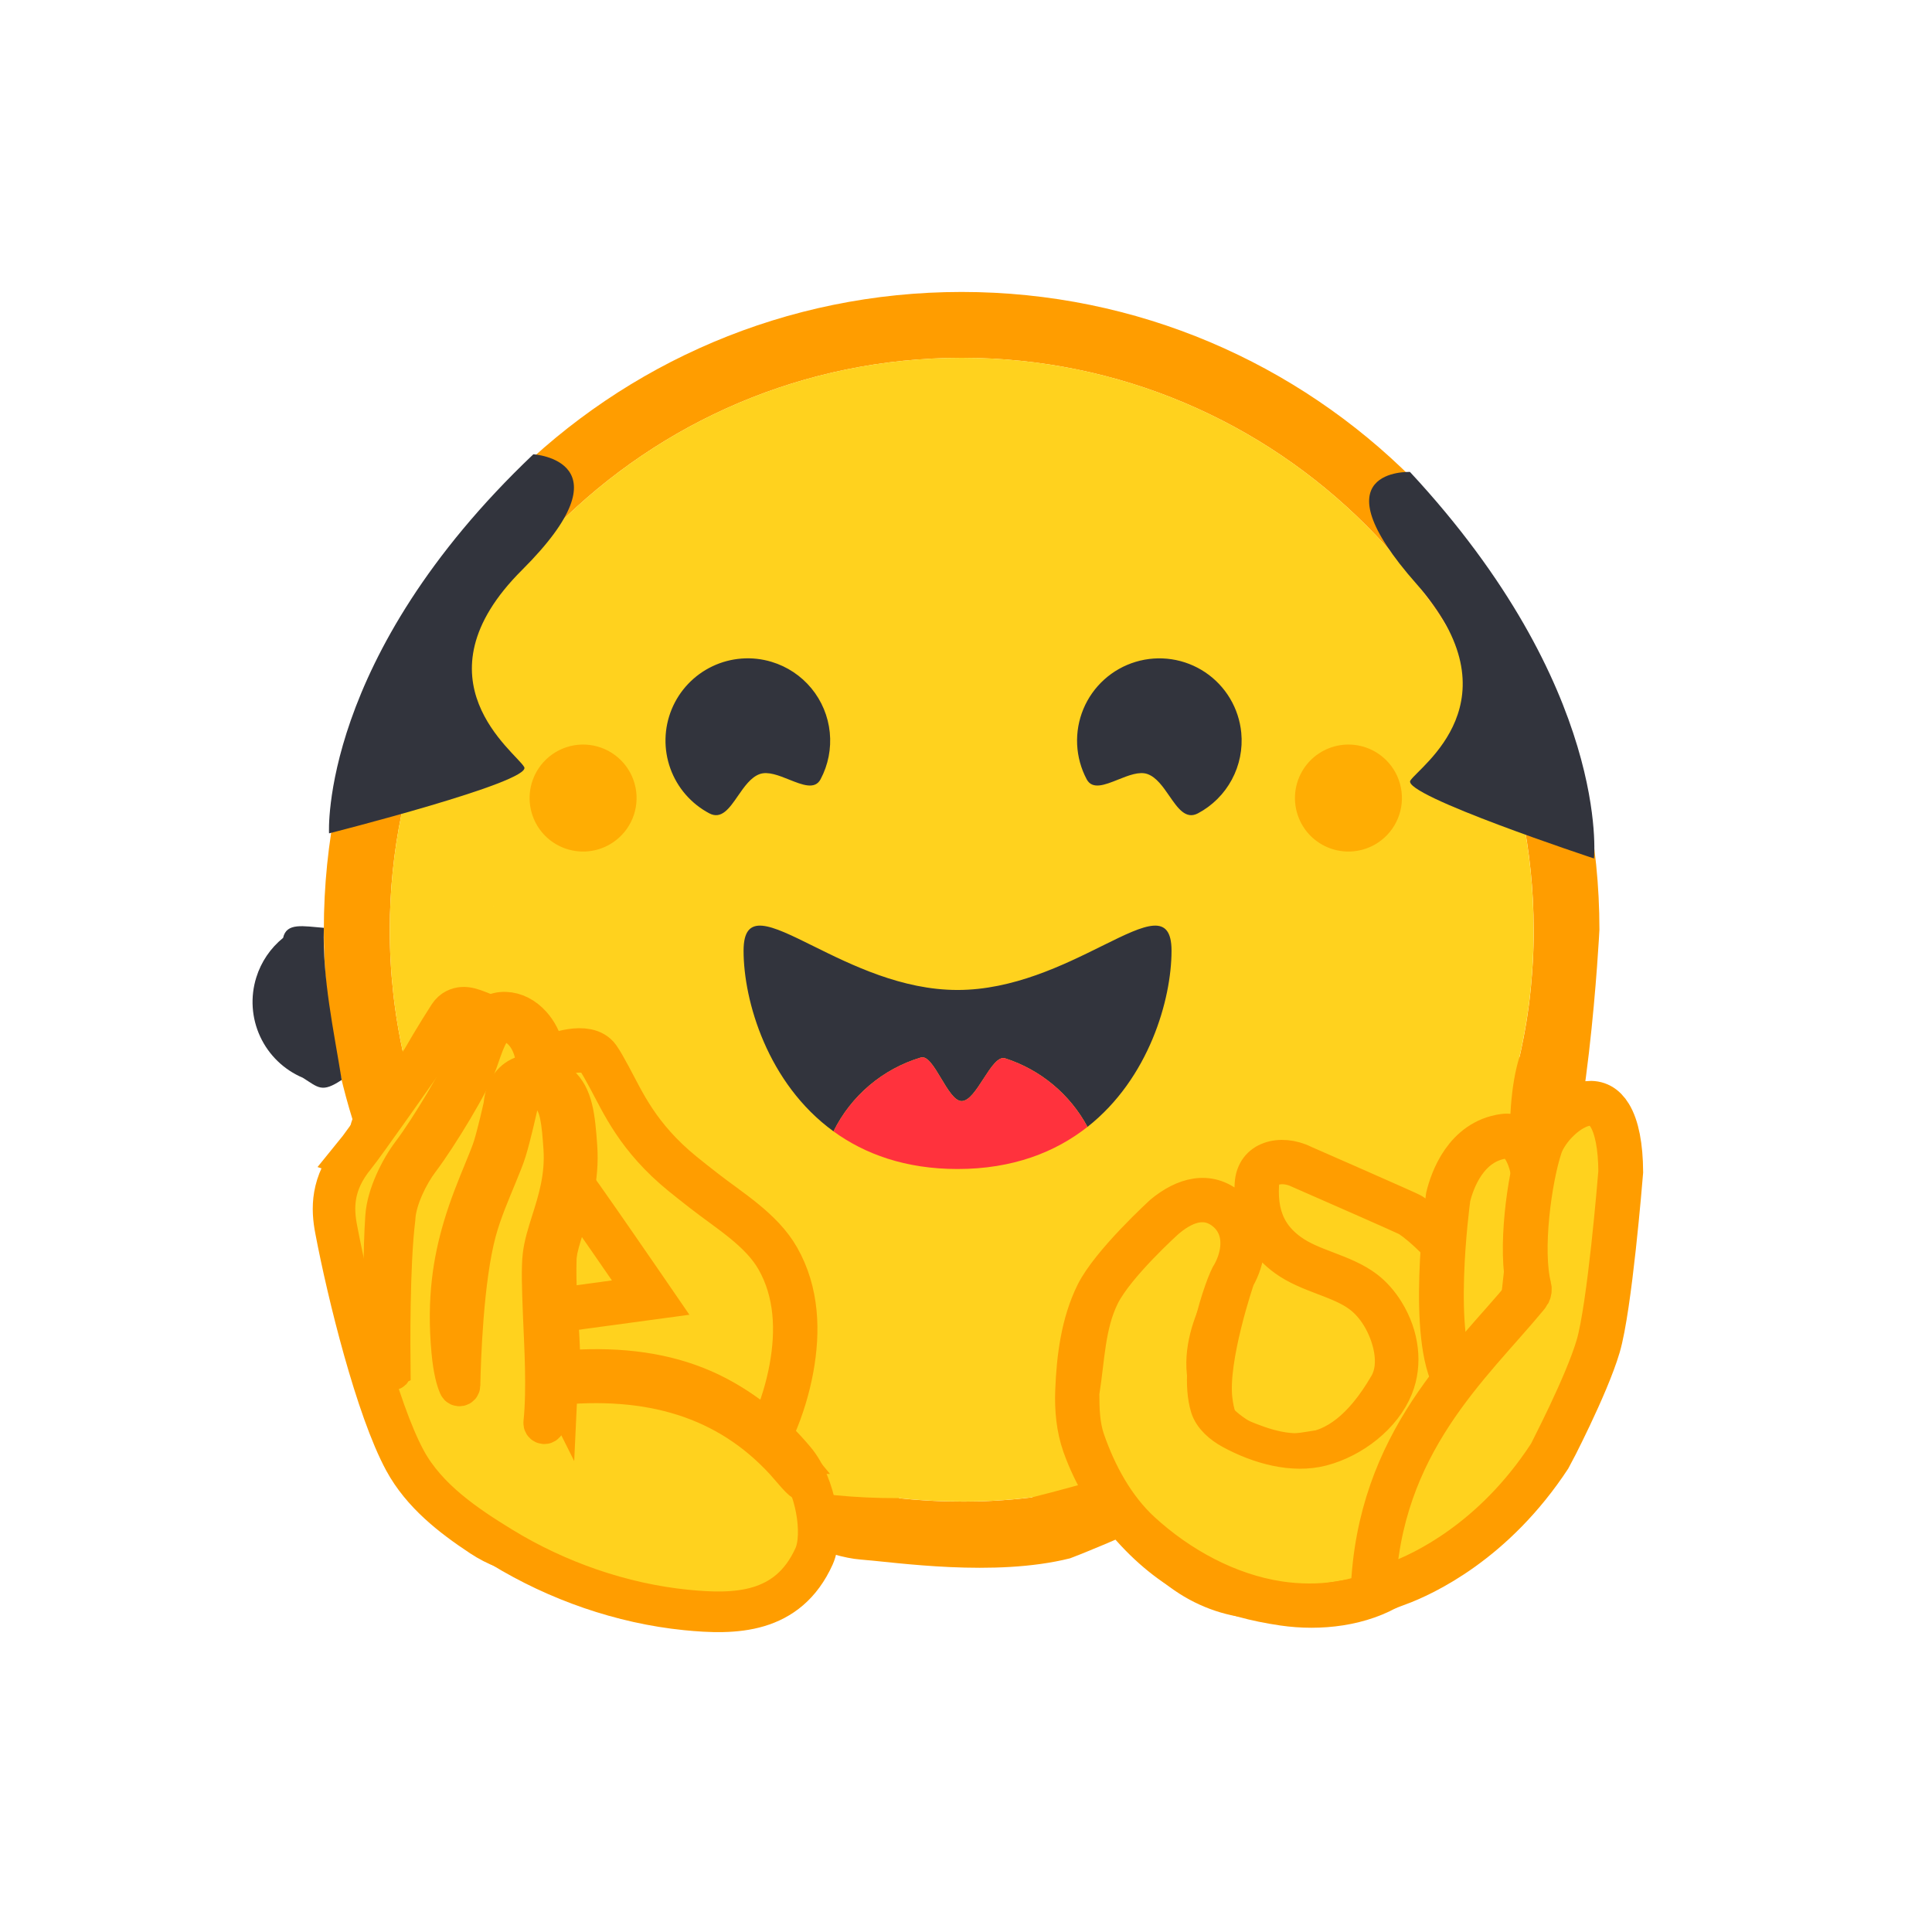 <?xml version="1.0" encoding="UTF-8" standalone="no"?>
<svg
   width="256"
   height="256"
   viewBox="0 0 256 256"
   fill="none"
   version="1.1"
   id="svg6"
   sodipodi:docname="hf-logo.svg"
   xml:space="preserve"
   inkscape:export-filename="gromenauer-logo.png"
   inkscape:export-xdpi="96"
   inkscape:export-ydpi="96"
   xmlns:inkscape="http://www.inkscape.org/namespaces/inkscape"
   xmlns:sodipodi="http://sodipodi.sourceforge.net/DTD/sodipodi-0.dtd"
   xmlns="http://www.w3.org/2000/svg"
   xmlns:svg="http://www.w3.org/2000/svg"><defs
     id="defs6" /><sodipodi:namedview
     id="namedview6"
     pagecolor="#ffffff"
     bordercolor="#666666"
     borderopacity="1.0"
     inkscape:showpageshadow="2"
     inkscape:pageopacity="0.0"
     inkscape:pagecheckerboard="0"
     inkscape:deskcolor="#d1d1d1"
     showgrid="false" /><path
     d="m 225.758,151.658 c -0.011,-0.82 -0.931,-9.851 -6.712,-11.47 1.151,-7.551 0.722,-8.54 0.224,-19.524 0,-3.163 -0.289,-3.732 -0.589,-6.784 -0.156,-1.524 -0.345,-3.044 -0.567,-4.56 -0.687,-4.473 -1.707,-8.889 -3.051,-13.21 -0.881,-2.839 -1.9,-5.634 -3.054,-8.374 -1.729,-4.058 -3.748,-7.986 -6.041,-11.754 -1.504,-2.507 -3.142,-4.931 -4.907,-7.262 -0.865,-1.177 -1.766,-2.326 -2.704,-3.446 -2.778,-3.376 -5.797,-6.546 -9.033,-9.486 -1.075,-0.988 -2.18,-1.943 -3.315,-2.862 -1.117,-0.932 -2.259,-1.833 -3.424,-2.704 -2.345,-1.745 -4.768,-3.383 -7.262,-4.907 -13.781,-8.37 -29.942,-13.17 -47.215,-13.17 -50.292,0 -94.677,36.762 -94.677,87.051 -4.202,0.468 -6.747,8.618 -6.718,11.165 0.071,6.136 0.863,14.189 8.513,16.784 -2.16,0.938 -4.582,8.395 -3.962,11.453 6.925,34.15 12.155,63.66 57.663,65.74 11.777,0.109 19.544,1.215 28.305,-9.997 8.741,1.274 21.561,2.875 30.227,-1.644 7.244,7.132 14.273,8.81 22.341,9.636 8.931,0.914 19.363,-0.178 26.378,-5.433 22.592,-16.925 29.949,-38.821 29.579,-65.241 z m -24.307,50.64 c -6.708,2.66 -8.784,7.013 -10.076,7.558 -1.291,0.545 -11.373,7.516 -23.23,4.658 -11.857,-2.858 -13.014,-7.486 -20.93,-11.266 -9.179,1.564 -26.822,3.706 -36.018,2.247 -5.435,6.164 -10.367,9.308 -21.772,9.308 L 46.655,148.428 h 0.09 c -2.549,-8.169 -3.841,-16.678 -3.832,-25.235 0,-46.671 37.836,-84.51 84.514,-84.51 46.677,0 84.159,37.658 84.159,84.333 0.007,8.58 -0.94,17.288 -3.505,25.476 9.173,24.479 5.751,32.779 -6.63,53.806 z"
     fill="white"
     id="path1"
     style="fill:#ffffff;fill-opacity:1"
     sodipodi:nodetypes="scccccccccccccscscscccassczccscccscccc" /><path
     d="m 205.48,161.662 c 4.901,-7.897 6.453,-38.467 6.453,-38.467 0,-46.672 -37.836,-84.51 -84.509,-84.51 -46.674,0 -84.514,37.834 -84.514,84.51 -0.008,8.557 1.284,17.066 3.832,25.235 0,0 5.092,-13.922 -0.09,0 -5.182,13.922 50.286,56.89 67.374,58.217 4.713,0.366 17.712,2.357 27.747,-0.158 0,0 46.667,-17.372 63.707,-44.827 z M 110.137,196.997 c -0.468,0.818 -0.969,1.617 -1.502,2.394 -1.405,2.057 -3.253,3.629 -5.398,4.797 -26.186,-7.245 -61.545,-59.671 -40.562,-58.642 1.112,0.054 2.471,0.474 3.97,1.425 47.699,48.632 -0.137,10.415 20.433,2.168 0.174,-0.028 0.35,-0.042 0.525,-0.042 5.679,0 5.256,13.55 18.372,26.656 7.472,7.469 8.516,13.598 4.162,21.244 z m 26.629,1.41 -0.427,0.051 -0.728,0.083 c -0.383,0.04 -0.767,0.078 -1.152,0.113 l -0.375,0.034 -0.343,0.029 -0.486,0.039 -0.537,0.039 -0.536,0.035 -0.119,0.008 c -0.14,0.008 -0.28,0.017 -0.422,0.024 l -0.179,0.01 c -0.166,0.009 -0.332,0.017 -0.5,0.024 l -0.581,0.025 -0.527,0.018 -0.352,0.01 h -0.179 c -0.11,0 -0.219,0.006 -0.329,0.007 h -0.174 c -0.11,0 -0.219,0 -0.329,0.005 l -0.448,0.006 h -0.625 c -0.491,0 -0.981,-0.005 -1.469,-0.015 l -0.396,-0.009 c -0.113,0 -0.226,-0.005 -0.337,-0.009 l -0.42,-0.012 -0.521,-0.02 -0.47,-0.021 -0.121,-0.005 -0.447,-0.023 c -0.125,-0.007 -0.248,-0.013 -0.372,-0.022 l -0.289,-0.017 c -0.363,-0.023 -0.726,-0.048 -1.089,-0.076 l -0.38,-0.031 c -0.16,-0.012 -0.32,-0.027 -0.479,-0.041 -0.187,-0.016 -0.374,-0.034 -0.561,-0.052 -0.313,-0.029 -0.626,-0.061 -0.939,-0.095 h -0.015 c 4.57,-10.195 2.259,-19.717 -6.976,-28.944 -6.057,-6.049 -10.086,-14.981 -10.922,-16.942 -1.692,-5.805 -6.17,-12.258 -13.607,-12.258 -0.629,0 -1.257,0.05 -1.878,0.148 -3.258,0.513 -6.106,2.388 -8.138,5.21 -2.196,-2.731 -4.33,-4.902 -6.26,-6.128 -2.91,-1.845 -5.814,-2.781 -8.643,-2.781 -3.531,0 -6.687,1.45 -8.887,4.08 l -0.056,0.067 c -0.042,-0.173 -0.082,-0.346 -0.123,-0.52 l -0.005,-0.023 c -0.419,-1.79 -0.77,-3.595 -1.054,-5.412 0,-0.012 0,-0.024 -0.006,-0.036 -0.022,-0.137 -0.042,-0.275 -0.063,-0.412 -0.061,-0.406 -0.119,-0.813 -0.173,-1.22 -0.024,-0.185 -0.05,-0.37 -0.073,-0.555 l -0.068,-0.555 c -0.022,-0.185 -0.04,-0.353 -0.06,-0.529 l -0.006,-0.044 c -0.08,-0.72 -0.15,-1.44 -0.21,-2.162 l -0.022,-0.277 -0.035,-0.472 c -0.01,-0.129 -0.02,-0.259 -0.027,-0.389 0,-0.031 -0.005,-0.061 -0.006,-0.09 -0.025,-0.362 -0.047,-0.725 -0.065,-1.088 -0.01,-0.189 -0.02,-0.377 -0.028,-0.567 l -0.02,-0.496 -0.005,-0.15 -0.016,-0.457 -0.01,-0.389 c 0,-0.155 -0.008,-0.31 -0.01,-0.465 -0.003,-0.155 -0.007,-0.325 -0.008,-0.489 -0.002,-0.164 0,-0.326 -0.005,-0.489 -0.004,-0.164 0,-0.327 0,-0.49 0,-41.853 33.931,-75.784 75.788,-75.784 41.856,0 75.786,33.93 75.786,75.784 v 0.979 c 0,0.163 -0.005,0.327 -0.008,0.489 0,0.135 -0.006,0.268 -0.01,0.405 0,0.12 -0.005,0.241 -0.009,0.357 0,0.153 -0.009,0.306 -0.014,0.459 v 0.012 l -0.021,0.531 c -0.007,0.155 -0.013,0.311 -0.021,0.466 l -0.005,0.11 -0.027,0.496 c -0.059,1.063 -0.14,2.124 -0.241,3.184 v 0.013 c -0.017,0.174 -0.034,0.348 -0.053,0.522 l -0.045,0.411 -0.089,0.804 -0.051,0.407 -0.063,0.479 c -0.023,0.174 -0.046,0.349 -0.072,0.522 -0.026,0.195 -0.055,0.389 -0.084,0.583 l -0.069,0.459 -0.082,0.52 c -0.028,0.173 -0.058,0.345 -0.09,0.517 -0.033,0.173 -0.059,0.345 -0.089,0.517 -0.06,0.344 -0.123,0.688 -0.189,1.031 -0.101,0.513 -0.204,1.025 -0.31,1.537 l -0.11,0.507 c -0.036,0.169 -0.075,0.339 -0.113,0.508 z"
     fill="#ff9d00"
     id="path2"
     sodipodi:nodetypes="scscccssscccsccsccccccccccccccccccscsccsccccccccccccccccccscccsccccccccccccccccccccccccccsssscccccccccccccccccccccsccccc" /><path
     fill-rule="evenodd"
     clip-rule="evenodd"
     d="m 203.21,123.685 v -0.491 c 0,-41.854 -33.918,-75.783 -75.775,-75.783 -41.856,0 -75.787,33.931 -75.787,75.783 v 0.164 c -0.002,0.109 -0.003,0.218 0,0.327 0.005,0.163 0.007,0.326 0.005,0.489 l 0.005,0.36 0.003,0.129 c 0,0.06 0.002,0.119 0.004,0.179 0.003,0.095 0.005,0.191 0.005,0.286 l 0.011,0.389 0.016,0.457 0.005,0.15 0.02,0.473 v 0.023 c 0.008,0.185 0.018,0.369 0.027,0.553 l 9e-4,0.014 c 0.01,0.188 0.02,0.377 0.032,0.566 0.01,0.174 0.02,0.348 0.033,0.522 l 0.002,0.031 c 0.009,0.149 0.019,0.299 0.03,0.448 l 0.003,0.04 0.033,0.432 0.003,0.028 c 0.006,0.084 0.012,0.168 0.02,0.249 0.06,0.721 0.13,1.442 0.209,2.161 l 0.005,0.045 0.061,0.529 0.068,0.555 0.05,0.377 0.023,0.177 c 0.053,0.408 0.111,0.815 0.173,1.221 l 0.004,0.027 0.059,0.384 c 0.285,1.829 0.639,3.647 1.06,5.45 l 0.005,0.022 0.032,0.135 0.091,0.385 0.056,-0.067 c 19.32,21.004 17.129,57.782 65.33,57.607 h 0.016 c 0.311,0.035 0.624,0.067 0.939,0.096 0.187,0.018 0.373,0.036 0.561,0.052 l 0.066,0.006 0.413,0.035 0.38,0.03 c 0.362,0.028 0.725,0.054 1.089,0.077 l 0.289,0.017 0.229,0.014 0.142,0.008 0.447,0.023 0.122,0.005 0.469,0.021 0.522,0.02 0.419,0.012 0.07,0.002 c 0.089,0.004 0.178,0.007 0.267,0.007 l 0.096,0.003 c 0.59,0.014 1.179,0.021 1.769,0.02 h 0.626 l 0.447,-0.005 c 0.11,-0.005 0.219,-0.005 0.33,-0.005 h 0.174 l 0.151,-0.004 c 0.059,-0.002 0.118,-0.004 0.178,-0.004 h 0.179 l 0.351,-0.009 0.528,-0.018 0.581,-0.026 c 0.168,-0.006 0.334,-0.015 0.5,-0.023 l 0.179,-0.011 0.266,-0.014 0.156,-0.009 0.118,-0.008 0.537,-0.035 0.536,-0.039 0.487,-0.039 0.342,-0.029 0.376,-0.034 c 0.628,-0.056 1.254,-0.122 1.88,-0.197 l 0.427,-0.051 c 13.173,-3.266 28.85,-9.01 50.243,-10.079 21.049,-1.052 9.501,-32.904 14.316,-48.3 0.039,-0.169 0.077,-0.338 0.114,-0.508 l 0.109,-0.506 c 0.039,-0.185 0.078,-0.37 0.115,-0.555 0.066,-0.327 0.132,-0.654 0.195,-0.984 0.066,-0.342 0.129,-0.686 0.189,-1.03 l 0.031,-0.186 c 0.019,-0.11 0.037,-0.22 0.058,-0.331 0.034,-0.172 0.062,-0.344 0.09,-0.518 l 0.011,-0.066 0.071,-0.453 0.07,-0.459 v -0.004 c 0.051,-0.339 0.099,-0.678 0.144,-1.017 l 0.011,-0.084 0.063,-0.478 0.051,-0.408 0.09,-0.804 0.035,-0.323 0.009,-0.088 c 0.019,-0.174 0.037,-0.348 0.053,-0.522 v -0.014 c 0.013,-0.138 0.027,-0.277 0.039,-0.416 0.071,-0.788 0.131,-1.58 0.179,-2.375 0.009,-0.13 0.016,-0.261 0.024,-0.392 v -0.006 l 0.026,-0.491 0.006,-0.11 c 0.016,-0.332 0.03,-0.664 0.041,-0.996 v -0.012 l 0.005,-0.13 c 0.005,-0.109 0.009,-0.219 0.009,-0.329 l 0.002,-0.044 c 0.004,-0.103 0.008,-0.209 0.008,-0.314 l 0.003,-0.09 c 0.003,-0.105 0.006,-0.209 0.006,-0.314 l 0.002,-0.089 c 0.003,-0.133 0.006,-0.267 0.006,-0.4 z m -94.572,75.706 C 0,0 0,0 108.638,199.391 Z"
     fill="#ffd21e"
     id="path3"
     sodipodi:nodetypes="cssscccccccccccccccccsccccccccccscccccccccccccccccccccccccccccsccsccccccccccccccccsccccccccccccccccccccccccccccccccccccssccc" /><path
     fill-rule="evenodd"
     clip-rule="evenodd"
     d="m 152.047,102.567 c 1.182,0.418 2.061,1.69 2.897,2.901 1.13,1.636 2.182,3.159 3.796,2.301 1.904,-1.013 3.465,-2.567 4.485,-4.467 1.021,-1.9 1.456,-4.059 1.25,-6.206 -0.154,-1.605 -0.662,-3.156 -1.488,-4.541 -0.826,-1.385 -1.949,-2.57 -3.287,-3.469 -1.339,-0.899 -2.861,-1.489 -4.455,-1.729 -1.595,-0.24 -3.223,-0.123 -4.767,0.342 -1.544,0.465 -2.965,1.266 -4.162,2.346 -1.197,1.08 -2.14,2.412 -2.76,3.901 -0.62,1.488 -0.903,3.095 -0.828,4.706 0.076,1.611 0.507,3.184 1.264,4.608 0.748,1.407 2.408,0.743 4.16,0.042 1.373,-0.549 2.804,-1.121 3.895,-0.735 z m -51.375,0 c -1.182,0.418 -2.061,1.691 -2.897,2.901 -1.13,1.637 -2.183,3.159 -3.796,2.301 -2.394,-1.268 -4.231,-3.383 -5.151,-5.931 -0.92,-2.549 -0.859,-5.348 0.173,-7.854 1.032,-2.506 2.959,-4.537 5.407,-5.699 2.448,-1.162 5.241,-1.37 7.834,-0.585 2.065,0.622 3.899,1.842 5.271,3.506 1.372,1.664 2.219,3.697 2.436,5.843 0.216,2.146 -0.209,4.307 -1.221,6.211 -0.749,1.407 -2.409,0.743 -4.161,0.043 -1.374,-0.55 -2.803,-1.122 -3.895,-0.736 z m 43.427,46.751 c 8.143,-6.415 11.134,-16.889 11.134,-23.341 0,-5.1 -3.431,-3.495 -8.924,-0.775 l -0.31,0.153 c -5.042,2.497 -11.754,5.822 -19.122,5.822 -7.369,0 -14.081,-3.325 -19.122,-5.823 -5.671,-2.809 -9.228,-4.571 -9.228,0.624 0,6.656 3.182,17.585 11.916,23.934 1.153,-2.339 2.776,-4.415 4.768,-6.099 1.991,-1.684 4.309,-2.939 6.807,-3.687 0.872,-0.26 1.77,1.241 2.689,2.778 0.887,1.482 1.794,2.998 2.716,2.998 0.983,0 1.948,-1.494 2.891,-2.952 0.985,-1.525 1.946,-3.01 2.875,-2.713 4.675,1.501 8.586,4.756 10.91,9.081 z"
     fill="#32343d"
     id="path4"
     sodipodi:nodetypes="ccccsccccsscsccccccsccccccccsccscsccccsccc" /><path
     d="m 144.097,149.317 c -4.241,3.342 -9.878,5.583 -17.219,5.583 -6.897,0 -12.291,-1.978 -16.435,-4.989 1.153,-2.339 2.776,-4.416 4.768,-6.099 1.991,-1.684 4.309,-2.939 6.807,-3.687 1.712,-0.511 3.527,5.776 5.405,5.776 2.01,0 3.947,-6.246 5.766,-5.665 4.674,1.502 8.584,4.757 10.908,9.081 z"
     fill="#ff323d"
     id="path5" /><path
     fill-rule="evenodd"
     clip-rule="evenodd"
     d="m 81.2,111.64 c -0.969,0.648 -2.083,1.047 -3.243,1.161 -1.16,0.115 -2.33,-0.059 -3.407,-0.506 -0.861,-0.355 -1.643,-0.877 -2.301,-1.536 -0.658,-0.658 -1.18,-1.44 -1.536,-2.301 -0.446,-1.077 -0.62,-2.247 -0.505,-3.407 0.115,-1.16 0.514,-2.274 1.162,-3.243 0.779,-1.166 1.886,-2.075 3.181,-2.611 1.295,-0.537 2.721,-0.677 4.096,-0.403 1.375,0.274 2.638,0.949 3.629,1.94 0.991,0.992 1.666,2.256 1.939,3.631 0.273,1.375 0.133,2.8 -0.404,4.095 -0.536,1.295 -1.446,2.401 -2.611,3.18 z m 101.413,0 c -0.969,0.648 -2.083,1.047 -3.243,1.161 -1.161,0.115 -2.331,-0.059 -3.408,-0.506 -0.861,-0.356 -1.643,-0.877 -2.301,-1.536 -0.658,-0.658 -1.18,-1.44 -1.536,-2.301 -0.445,-1.077 -0.618,-2.247 -0.504,-3.407 0.115,-1.16 0.514,-2.274 1.161,-3.243 0.582,-0.872 1.351,-1.603 2.25,-2.142 0.899,-0.539 1.906,-0.872 2.949,-0.974 1.044,-0.103 2.097,0.028 3.083,0.381 0.987,0.354 1.883,0.922 2.624,1.663 0.992,0.991 1.667,2.254 1.94,3.629 0.274,1.375 0.133,2.8 -0.404,4.095 -0.537,1.295 -1.445,2.401 -2.611,3.18 z"
     fill="#ffad03"
     id="path6" /><g
     id="g6"
     transform="matrix(0.415,0.788,-0.788,0.415,229.339,93.404)"
     style="fill:#ffd21e;fill-opacity:1;fill-rule:nonzero;stroke:#ff9d00;stroke-width:5.351;stroke-dasharray:none;stroke-opacity:1"><g
       id="g12"
       style="stroke-width:5.351;stroke-dasharray:none"><path
         style="fill:#32343d;fill-opacity:1;stroke:none;stroke-width:1.123px;stroke-linecap:butt;stroke-linejoin:miter;stroke-opacity:1"
         d="m -116.01,140.256 c 11.933,42.319 35.737,53.178 35.737,53.178 0,0 7.326,-30.335 4.808,-30.289 -2.519,0.047 -19.287,8.701 -26.094,-13.363 -6.807,-22.064 -14.451,-9.526 -14.451,-9.526 z"
         id="path12"
         sodipodi:nodetypes="ccssc" /><path
         style="fill:#32343d;fill-opacity:1;fill-rule:nonzero;stroke:none;stroke-width:1.123px;stroke-linecap:butt;stroke-linejoin:miter;stroke-dasharray:none;stroke-opacity:1"
         d="m -52.908,26.082 c 42.445,-11.474 63.639,2.573 63.639,2.573 0,0 -21.733,20.959 -22.985,18.773 -1.252,-2.186 -3.004,-19.926 -25.435,-14.447 -22.431,5.48 -15.219,-6.9 -15.219,-6.9 z"
         id="path12-7"
         sodipodi:nodetypes="ccsscc" /><g
         id="g17"
         transform="matrix(0.97,-0.112,0.112,0.97,-9.173,9.242)"><g
           clip-path="url(#c)"
           id="g11"
           style="fill:#ffd21e;fill-opacity:1;fill-rule:nonzero;stroke:#ff9d00;stroke-width:5.351;stroke-dasharray:none;stroke-opacity:1"
           transform="matrix(0.809,0.041,-0.041,0.809,11.158,35.508)"><path
             d="m 51.27,122.3 c -2.26,-0.02 -7.98,-3.25 -8.77,-3.94 -0.04,-0.04 -0.12,-0.1 -0.16,-0.13 -0.09,-0.06 -9.05,-6.47 -13.57,-12.77 -4.44,-6.18 -5.87,-18.29 -5.88,-18.41 -0.57,-3.96 -0.14,-8.98 5.07,-10.71 0.83,-0.28 1.67,-0.42 2.51,-0.42 3.92,0 7,2.99 8.6,5.82 0.6,1.51 6.77,16.23 18.52,16.23 1.98,0 4.02,-0.43 6.06,-1.29 7.19,-3.01 9.99,-8.36 11.07,-12.32 1.79,-6.55 0.08,-13.67 -2.44,-17.04 -2.66,-3.57 -7.28,-5.7 -12.34,-5.7 -1.95,0 -3.83,0.32 -5.42,0.94 -2.43,0.94 -4.62,2.63 -6.74,4.26 -2.08,1.6 -4.23,3.26 -6.64,4.26 -1.9,0.79 -3.7,1.17 -5.51,1.17 -2.94,0 -5.84,-1.03 -8.87,-3.14 -1.34,-0.93 -2,-2.12 -1.96,-3.53 0.05,-1.94 1.44,-4.06 3.55,-5.38 6.92,-4.83 17.37,-12.09 18.36,-12.7 3.32,-1.55 8.56,-2.82 11.7,-2.82 0.98,0 1.53,0.12 1.82,0.21 l 21.55,7 c 4.58,1.53 11.44,12.15 14.74,17.26 l 0.91,1.4 c 0.06,0.09 0.12,0.17 0.19,0.24 0.08,0.08 8.32,8.44 6.68,15.66 -0.7,3.08 -3.43,9.96 -7.89,19.88 -4.34,9.66 -14.37,15.91 -25.54,15.92 z"
             fill="url(#d)"
             id="path10"
             style="fill:#ffd21e;fill-opacity:1;fill-rule:nonzero;stroke:#ff9d00;stroke-width:5.351;stroke-dasharray:none;stroke-opacity:1" /><path
             d="m 58.41,46.19 c 0.87,0 1.25,0.11 1.37,0.14 l 21.51,6.99 c 4.09,1.36 9.669,10.82 13.97,16.65 0.332,0.45 0.581,0.957 0.91,1.41 0.121,0.167 0.283,0.304 0.39,0.48 2.706,4.431 6.178,9.068 6.27,14.26 0.125,7.031 -3.289,14.206 -7.8,19.6 -6.09,7.281 -15.055,12.426 -24.18,15.04 -6.274,1.797 -13.203,1.418 -19.58,0.03 -2.795,-0.609 -5.358,-2.089 -7.8,-3.58 -0.101,-0.062 -0.19,-0.143 -0.28,-0.22 -4.585,-3.942 -10,-7.303 -13.22,-12.42 -3.298,-5.241 -5.59,-17.59 -5.61,-17.71 0,-0.03 -0.01,-0.06 -0.01,-0.09 -0.7,-4.87 0.67,-7.91 4.06,-9.03 0.68,-0.23 1.36,-0.34 2.04,-0.34 3.24,0 5.85,2.54 7.24,4.98 0.85,2.09 11.419,14.902 19.88,17.07 2.191,0.561 4.681,-0.268 6.64,-1.4 5.159,-2.981 10.21,-7.606 11.93,-13.31 1.782,-5.912 1.009,-13.378 -2.68,-18.33 -2.974,-3.992 -8.01,-6.3 -13.54,-6.3 -2.13,0 -4.19,0.36 -5.95,1.04 -2.64,1.02 -4.91,2.77 -7.12,4.47 -2.09,1.62 -4.07,3.14 -6.3,4.07 -1.71,0.71 -3.33,1.06 -4.93,1.06 -2.62,0 -5.24,-0.94 -8.01,-2.87 -0.91,-0.64 -1.35,-1.38 -1.32,-2.27 0.03,-1.43 1.18,-3.1 2.85,-4.15 0.04,-0.03 0.08,-0.05 0.12,-0.08 6.4,-4.47 16.8,-11.7 18.16,-12.57 3.12,-1.42 8.11,-2.62 10.99,-2.62 m 0,-3 c -3.61,0 -9.1,1.43 -12.39,2.98 -0.35,0.12 -18.48,12.77 -18.48,12.77 -4.31,2.71 -6.14,8.27 -1.64,11.41 3.36,2.35 6.57,3.41 9.73,3.41 2.04,0 4.06,-0.45 6.08,-1.28 5.13,-2.13 8.83,-6.77 13.34,-8.51 1.4,-0.54 3.09,-0.84 4.87,-0.84 3.99,0 9.198,1.499 11.14,5.09 9.069,16.775 0.72,23.217 -7.449,28.886 C 61.948,98.261 59.421,97.291 57.57,96.47 50.551,93.355 40.41,81.1 40.41,81.1 38.4,77.47 34.74,74.42 30.46,74.42 c -0.96,0 -1.96,0.15 -2.98,0.49 -5.54,1.83 -6.85,6.98 -6.09,12.3 0,0 2.575,13.459 6.15,19.12 3.403,5.389 8.614,9.579 13.92,13.11 2.974,1.979 6.295,3.62 9.79,4.36 6.395,1.354 13.207,1.288 19.61,-0.03 12.228,-2.516 20.139,-8.685 26.91,-16.81 4.63,-5.555 8.049,-12.939 7.99,-20.17 C 105.71,80.636 101.897,74.986 98.68,69.74 94.268,62.544 87.77,52.32 82.24,50.48 l -21.53,-7 c -0.6,-0.2 -1.39,-0.29 -2.3,-0.29 z"
             fill="#eda600"
             id="path11"
             style="fill:#ffd21e;fill-opacity:1;fill-rule:nonzero;stroke:#ff9d00;stroke-width:5.351;stroke-dasharray:none;stroke-opacity:1"
             sodipodi:nodetypes="cccaaaaaaaaaacccscaaaassccsccccccscccsccssaacsccaaasaaaccs" /></g><path
           d="M 71.865,84.438 C 64.173,84.046 48.933,70.375 48.011,69.541 46.246,67.578 42.545,62.54 45.164,57.296 c 0.56,-1.131 1.682,-1.658 3.316,-1.575 1.982,0.101 4.5,1.129 6.729,2.751 l 19.807,16.978 c 1.12,0.941 1.607,2.199 1.439,3.747 -0.155,1.46 -0.904,3.092 -2.069,4.477 -0.564,0.571 -1.388,0.821 -2.521,0.764 z"
           fill="url(#a)"
           id="path6-6"
           style="fill:#ffd21e;fill-opacity:1;fill-rule:nonzero;stroke:#ff9d00;stroke-width:6.823;stroke-dasharray:none;stroke-opacity:1" /><path
           d="M 91.187,112.917 C 72.869,99.381 70.914,81.161 67.127,68.083 67.065,67.868 67.022,67.761 67.014,67.752 66.875,67.47 66.634,67.246 66.332,67.134 60.862,65.144 52.737,57.804 49.551,53.635 c -1.756,-2.295 -2.716,-7.024 -1.324,-9.661 0.673,-1.28 1.789,-1.855 3.415,-1.772 2.055,0.105 4.832,1.3 8.039,3.467 0.888,0.718 16.106,13.058 20.014,17.856 3.977,4.882 9.588,15.421 9.631,15.529 5.955,14.431 3.965,26.037 2.951,30.122 -2.834,1.186 -0.395,3.631 -1.09,3.742 z"
           fill="url(#b)"
           id="path8"
           style="fill:#ffd21e;fill-opacity:1;fill-rule:nonzero;stroke:#ff9d00;stroke-width:6.823;stroke-dasharray:none;stroke-opacity:1"
           sodipodi:nodetypes="ccccccscccccc" /></g></g></g><path
     d="m 45.276,143.094 c -2.65,1.766 -3.089,1.004 -5.151,-0.284 -2.496,-1.054 -4.51,-3 -5.65,-5.458 -1.139,-2.458 -1.323,-5.253 -0.514,-7.839 0.64,-2.059 1.877,-3.882 3.553,-5.239 0.441,-2.061 2.669,-1.546 5.396,-1.331 -0.19,6.754 1.305,13.536 2.365,20.152 z"
     style="clip-rule:evenodd;fill:#32343d;fill-rule:evenodd"
     id="path1-3"
     sodipodi:nodetypes="cscccccc" /><g
     id="g13"
     transform="translate(225.654,18.662)"><path
       d="M 103.65,27.08 C 101.82,25.55 90.05,14.06 89.54,13.57 l -0.09,-0.1 C 89.42,13.43 86.19,9.7 83.55,6.93 82.81,6.16 81.95,6.06 81.35,6.12 79.87,6.25 78.05,7.96 76.71,8.46 75.6,8.88 75.45,8.34 74.34,8.77 c -1.44,0.56 -3.87,2.61 -4.29,4.1 -0.42,1.48 0.1,4.43 -0.53,4.22 -2.08,-0.66 -7.77,-1.51 -9.08,1.32 -0.39,0.85 -0.79,2.07 -1.24,3.48 -1.49,4.63 -2.82,10.87 -9.16,18.37 -0.86,1.02 -1.83,2.12 -2.88,3.32 -4.4,5.02 -9.73,10.75 -14.57,18.73 -2.85,4.71 -5.04,9.42 -6.7,14.65 -0.95,2.98 -2.09,8.66 -2.7,11.98 -4.99,4.82 -14.62,17.02 -14.53,17.4 0.28,1.18 14.24,15 35.23,17.93 0,0 2.72,-1.82 5.09,-3.91 2.19,-1.92 9.14,-6.49 9.14,-6.49 0,0 -0.09,-0.08 -0.21,-0.2 12.61,-2.42 25.34,-9.85 33.68,-17.39 5.17,-4.68 10.88,-10.26 13.16,-17.37 3.03,-9.42 4.15,-29.23 4.16,-40.25 0.03,-3.55 -0.6,-7.7 -5.26,-11.58 z M 75.63,58.82 c -1.65,0.37 -15.38,0.95 -16.42,0.85 0.93,-3.81 3.83,-9.71 5.89,-13 1.09,-1.74 2.14,-3.53 2.9,-5.45 0.56,-1.39 0.72,-3.14 1.51,-4.37 1.14,2.38 2.04,4.91 3.31,7.28 0.92,1.71 1.79,3.33 2.3,4.93 0.49,1.54 2.8,9.24 0.51,9.76 z"
       fill="url(#b)"
       id="path6-5" /><path
       d="m 7.69,105.07 c 6.07,-5.7 12.77,-12.62 13.3,-14.83 0.09,-0.38 0.2,-0.84 0.32,-1.35 1.19,-5.14 3.97,-17.19 9.67,-26.61 4.86,-8.01 10.53,-14.49 14.67,-19.21 1.01,-1.15 1.94,-2.22 2.77,-3.2 5.81,-6.87 7.9,-13.36 9.28,-17.66 0.47,-1.47 0.88,-2.74 1.34,-3.74 1.34,-2.9 4.91,-3.75 7.66,-3.31 2.96,0.47 4.99,2.31 5.29,4.81 0.1,0.82 -0.49,1.57 -1.31,1.67 -0.83,0.09 -1.57,-0.49 -1.67,-1.31 -0.2,-1.67 -2.18,-2.11 -2.78,-2.21 -1.7,-0.27 -3.84,0.26 -4.47,1.61 -0.38,0.83 -0.77,2.02 -1.21,3.4 -1.46,4.52 -3.65,11.35 -9.84,18.67 -0.84,0.99 -1.78,2.07 -2.81,3.24 -4.29,4.9 -9.64,11 -14.36,18.79 -5.46,9 -8.16,20.72 -9.32,25.73 -0.12,0.52 -0.23,0.99 -0.32,1.38 -0.83,3.48 -14.37,16.52 -14.37,16.52 -1.37,-1.3 -1.84,-2.39 -1.84,-2.39 z"
       fill="url(#e)"
       id="path11-9" /><g
       id="g14"
       transform="matrix(-0.774,0.146,0.146,0.774,-102.316,98.446)"
       style="stroke-width:6.075;stroke-dasharray:none"><path
         d="M 103.65,27.08 C 101.82,25.55 90.05,14.06 89.54,13.57 l -0.09,-0.1 C 89.42,13.43 86.19,9.7 83.55,6.93 82.81,6.16 81.95,6.06 81.35,6.12 79.87,6.25 78.05,7.96 76.71,8.46 75.6,8.88 75.45,8.34 74.34,8.77 c -1.44,0.56 -3.87,2.61 -4.29,4.1 -0.42,1.48 0.1,4.43 -0.53,4.22 -2.08,-0.66 -7.77,-1.51 -9.08,1.32 -0.39,0.85 -0.79,2.07 -1.24,3.48 -1.49,4.63 -2.82,10.87 -9.16,18.37 -0.86,1.02 -1.83,2.12 -2.88,3.32 -3.65,4.16 -8.38,8.31 -10.19,13.6 -2.11,6.17 -1.12,12.62 1.19,18.6 4.81,12.45 15.58,23.49 28.87,24.71 4.1,0.38 8.22,-0.18 12.3,-0.73 5.93,-0.8 10.75,-1.9 15.11,-6.13 4.32,-4.19 8.44,-8.89 10.32,-14.72 3.03,-9.42 4.15,-29.23 4.16,-40.25 0.02,-3.55 -0.61,-7.7 -5.27,-11.58 z M 75.63,58.82 59.21,59.67 c 0,0 9.51,-21.59 10.31,-22.82 1.14,2.38 5.1,10.6 5.61,12.21 0.48,1.54 0.5,9.76 0.5,9.76 z"
         fill="url(#c)"
         id="path7"
         style="fill:#ffd21e;fill-opacity:1;stroke:#ff9d00;stroke-width:7.471;stroke-dasharray:none;stroke-opacity:1" /><g
         id="g16"
         style="stroke-width:6.075;stroke-dasharray:none"><path
           d="M 103.65,27.08 C 101.82,25.55 90.05,14.06 89.54,13.57 l -0.09,-0.1 C 89.42,13.43 86.19,9.7 83.55,6.93 82.81,6.16 81.95,6.06 81.35,6.12 c -1.48,0.13 -2.19,1.42 -3.53,1.92 -2.81,1.05 -5.57,0.38 -7.28,3.48 -0.92,1.67 -1.11,3.66 -1.02,5.57 0.06,1.34 0.24,2.72 -0.17,4 -0.32,1.01 -0.94,1.9 -1.49,2.81 -3.31,5.48 2.66,17.01 3.95,20.35 3.1,7.99 3.09,16.81 4.77,25.22 -5.56,1.63 -24.36,0.52 -36.17,21.6 -2.68,4.79 -2.43,13.18 -0.15,16.45 6.14,8.79 14.98,7.2 22.84,4.89 10.46,-3.08 20.41,-8.82 28.49,-16.13 5.17,-4.68 10.88,-10.26 13.16,-17.37 3.03,-9.42 4.15,-29.23 4.16,-40.25 0.03,-3.55 -0.6,-7.7 -5.26,-11.58 z"
           fill="url(#d)"
           id="path10-2"
           style="fill:#ffd21e;fill-opacity:1;stroke:#ff9d00;stroke-width:6.837;stroke-dasharray:none;stroke-opacity:1" /></g><g
         fill="#eda600"
         id="g15"
         style="fill:#ffd21e;fill-opacity:1;stroke:#ff9d00;stroke-width:6.075;stroke-dasharray:none;stroke-opacity:1"><path
           d="m 77.21,72.31 c -0.76,-3.18 -1.6,-8.28 -2.25,-12.59 -0.62,-4.16 -1.16,-7.75 -1.76,-9.64 -0.47,-1.47 -1.3,-3.03 -2.27,-4.82 -1.77,-3.29 -3.97,-7.39 -4.6,-12.7 -0.62,-5.25 -0.86,-8.62 1.09,-11.16 1.58,-2.06 4.03,-3.09 6.23,-2.64 2.02,0.41 3.55,2.03 4.2,4.43 0.27,0.64 1.82,4.22 2.96,6.41 0.48,0.92 1.34,2.24 2.33,3.77 1.57,2.41 3.52,5.42 5.19,8.67 2.7,5.26 4.98,11.4 5.82,20.25 0.3,3.19 0.13,5.01 -0.12,6.04 -0.12,0.49 -0.82,0.48 -0.93,-0.02 C 92.22,64.11 89.29,50.9 85.66,43.4 84.13,40.25 82.15,37.35 80.62,34.99 79.59,33.4 78.69,32.03 78.15,30.98 76.84,28.48 75.12,24.43 75.04,24.26 l -0.07,-0.21 c -0.24,-0.94 -0.77,-2.12 -1.93,-2.35 -1.07,-0.22 -2.38,0.4 -3.25,1.53 -1.26,1.64 -1.02,4.49 -0.49,8.98 0.57,4.75 2.53,8.41 4.27,11.64 0.99,1.85 1.93,3.6 2.48,5.34 0.67,2.11 1.2,5.64 1.86,10.1 0.73,4.91 1.59,12.04 3.26,17.67 0.13,0.45 -0.38,0.82 -0.75,0.53 -1.05,-0.85 -2.55,-2.46 -3.21,-5.18 z"
           id="path12-1"
           style="fill:#ff9d00;fill-opacity:1;stroke:#ff9d00;stroke-width:6.075;stroke-dasharray:none;stroke-opacity:1" /><path
           d="M 103.85,63.69 C 103.21,60.05 100.7,46.2 98.35,38.87 L 98.27,38.56 C 97.52,35.69 94.89,32.15 92.67,30.15 88.87,26.7 81.73,18.73 79.92,15.59 l -0.49,-0.85 c -1.69,-2.98 -2.93,-4.9 -4.59,-4.53 -0.93,0.21 -1.79,0.9 -2.41,1.95 -1.13,1.9 -1.3,4.66 -0.48,7.58 0.23,0.8 -0.24,1.63 -1.04,1.85 -0.8,0.23 -1.63,-0.24 -1.85,-1.04 -1.06,-3.77 -0.79,-7.29 0.79,-9.93 1.05,-1.76 2.58,-2.95 4.33,-3.34 3.96,-0.89 6.13,2.91 7.86,5.97 l 0.47,0.83 c 1.5,2.6 8.33,10.36 12.17,13.84 2.47,2.23 5.55,6.28 6.49,9.88 l 0.08,0.31 c 1.21,4.65 3.09,13.81 3.6,19.73 0.17,2.02 0.06,4.78 -0.52,5.97 -0.35,0.71 -0.38,0.46 -0.48,-0.12 z"
           id="path13"
           style="fill:#ff9d00;fill-opacity:1;stroke:#ff9d00;stroke-width:5.441;stroke-dasharray:none;stroke-opacity:1" /><path
           d="m 40.82,90.24 c 7.44,-13.56 19.16,-20.32 37.21,-21.76 0.82,-0.07 1.06,2.92 0.24,2.99 -16.43,1.31 -28.37,7.52 -35.86,19.56 -0.71,1.13 -2.46,4.5 -2.7,3.93 -0.29,-0.68 0.28,-3.21 1.11,-4.72 z"
           id="path15"
           style="fill:#ff9d00;fill-opacity:1;stroke:#ff9d00;stroke-width:6.075;stroke-dasharray:none;stroke-opacity:1" /></g></g></g></svg>
